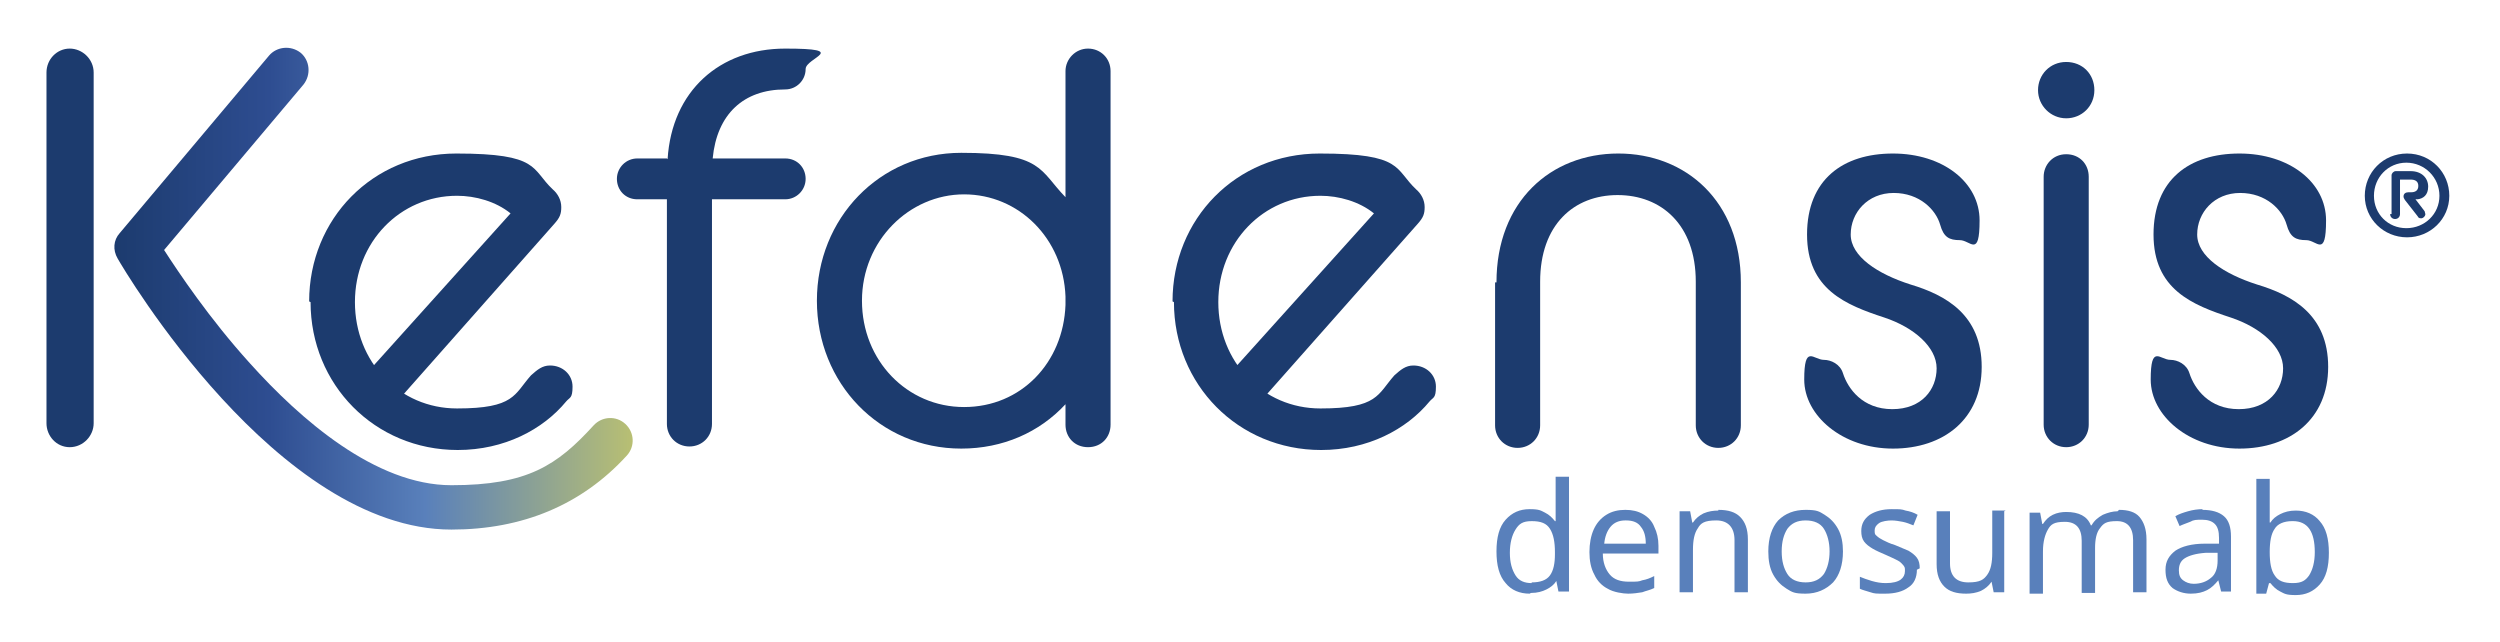 <?xml version="1.0" encoding="UTF-8"?>
<svg xmlns="http://www.w3.org/2000/svg" xmlns:xlink="http://www.w3.org/1999/xlink" id="Capa_1" version="1.1" viewBox="0 0 355 91.2">
  <!-- Generator: Adobe Illustrator 29.1.0, SVG Export Plug-In . SVG Version: 2.1.0 Build 142)  -->
  <defs>
    <style>
      .st0 {
        fill: #1c3b6e;
      }

      .st1 {
        fill: url(#Verlauf);
      }

      .st2 {
        fill: #5980bb;
      }
    </style>
    <linearGradient id="Verlauf" x1="16.2" y1="41" x2="89.8" y2="41" gradientUnits="userSpaceOnUse">
      <stop offset="0" stop-color="#1c3b6e"></stop>
      <stop offset=".3" stop-color="#2e4d91"></stop>
      <stop offset=".6" stop-color="#5980bb"></stop>
      <stop offset="1" stop-color="#b8bf73"></stop>
    </linearGradient>
  </defs>
  <path class="st0" d="M6.6,10.3c0-1.9,1.5-3.4,3.3-3.4s3.4,1.5,3.4,3.4v49.8c0,1.8-1.5,3.4-3.4,3.4s-3.3-1.6-3.3-3.4V10.3Z"></path>
  <path class="st0" d="M43.9,42.8c0-11.7,9-21,20.9-21s10.6,2.2,13.7,5.1c.7.6,1.2,1.5,1.2,2.5s-.2,1.5-1,2.4l-21.5,24.3c-.6.7-1.3,1-2.2,1-1.7,0-3-1.2-3-2.8s.2-1.4.7-2l19.8-22c-2.1-1.7-5-2.5-7.6-2.5-8.1,0-14.5,6.6-14.5,15.1s6.3,15.1,14.5,15.1,8.1-2,10.5-4.7c.9-.8,1.6-1.4,2.7-1.4,1.8,0,3.2,1.3,3.2,3s-.4,1.5-.9,2.1c-3.3,4-8.8,6.9-15.4,6.9-11.8,0-20.9-9.3-20.9-21Z"></path>
  <path class="st0" d="M94.8,22.6c.6-9.7,7.4-15.7,16.7-15.7s2.9,1.3,2.9,2.9-1.3,2.9-2.9,2.9c-5.9,0-9.7,3.5-10.3,9.8h10.3c1.7,0,2.9,1.3,2.9,2.9s-1.3,2.9-2.9,2.9h-10.4v31.9c0,1.8-1.4,3.2-3.2,3.2s-3.2-1.4-3.2-3.2v-31.9h-4.2c-1.7,0-2.9-1.3-2.9-2.9s1.3-2.9,2.9-2.9h4.2Z"></path>
  <path class="st0" d="M151.3,57.4c-3.7,4-8.9,6.3-14.8,6.3-11.6,0-20.5-9.3-20.5-21s8.9-21,20.5-21,11.1,2.5,14.8,6.3V10.1c0-1.7,1.4-3.2,3.2-3.2s3.2,1.4,3.2,3.2v50.2c0,1.8-1.3,3.2-3.2,3.2s-3.2-1.4-3.2-3.2v-2.9ZM151.3,43.4v-1.3c-.3-8.2-6.6-14.5-14.4-14.5s-14.5,6.6-14.5,15.1,6.4,15.1,14.5,15.1,14.1-6.3,14.4-14.5Z"></path>
  <path class="st0" d="M166.5,42.8c0-11.7,9-21,20.9-21s10.6,2.2,13.7,5.1c.7.6,1.2,1.5,1.2,2.5s-.2,1.5-1,2.4l-21.6,24.4c-.6.7-1.3,1-2.2,1-1.7,0-3-1.2-3-2.8s.2-1.4.7-2l19.9-22.1c-2.1-1.7-5-2.5-7.6-2.5-8.1,0-14.5,6.6-14.5,15.1s6.3,15.1,14.5,15.1,8.1-2,10.5-4.7c.9-.8,1.6-1.4,2.7-1.4,1.8,0,3.2,1.3,3.2,3s-.4,1.5-.9,2.1c-3.3,4-8.8,6.9-15.4,6.9-11.8,0-20.9-9.3-20.9-21Z"></path>
  <path class="st0" d="M212.5,40.1c0-11.5,7.7-18.3,17.3-18.3s17.4,6.8,17.4,18.3v20.3c0,1.8-1.4,3.2-3.2,3.2s-3.2-1.4-3.2-3.2v-20.4c0-8.1-4.9-12.3-11.1-12.3s-11,4.2-11,12.3v20.4c0,1.8-1.4,3.2-3.2,3.2s-3.2-1.4-3.2-3.2v-20.3Z"></path>
  <path class="st0" d="M259,51.1c1,0,2.3.6,2.7,1.9.7,2.2,2.8,5.1,7,5.1s6.3-2.8,6.3-5.8-3.2-5.8-7.4-7.2c-5.5-1.8-11-4-11-11.8s5.1-11.5,12.2-11.5,12.3,4.1,12.3,9.5-1.3,2.8-2.8,2.8-2.3-.4-2.8-2.2c-.6-2.1-2.9-4.5-6.6-4.5s-6.1,2.8-6.1,5.9,3.8,5.6,8.5,7.1c5,1.5,10.1,4.3,10.1,11.7s-5.4,11.6-12.6,11.6-12.6-4.7-12.6-9.8,1.3-2.8,2.8-2.8Z"></path>
  <path class="st0" d="M289.4,12.8c0-2.2,1.7-4,4-4s4,1.7,4,4-1.8,4-4,4-4-1.8-4-4ZM290.2,25.1c0-1.7,1.3-3.2,3.2-3.2s3.2,1.4,3.2,3.2v35.2c0,1.8-1.4,3.2-3.2,3.2s-3.2-1.4-3.2-3.2V25.1Z"></path>
  <path class="st0" d="M308.2,51.1c1,0,2.3.6,2.7,1.9.7,2.2,2.8,5.1,7,5.1s6.3-2.8,6.3-5.8-3.2-5.8-7.4-7.2c-5.5-1.8-11-4-11-11.8s5.1-11.5,12.2-11.5,12.3,4.1,12.3,9.5-1.3,2.8-2.8,2.8-2.3-.4-2.8-2.2c-.6-2.1-2.9-4.5-6.6-4.5s-6.1,2.8-6.1,5.9,3.8,5.6,8.5,7.1c5,1.5,10.1,4.3,10.1,11.7s-5.4,11.6-12.6,11.6-12.6-4.7-12.6-9.8,1.3-2.8,2.8-2.8Z"></path>
  <path class="st0" d="M335.8,27.8c0-3.3,2.6-6,6-6s6,2.7,6,6-2.7,5.9-6,5.9-6-2.6-6-5.9ZM346.4,27.8c0-2.6-2.1-4.7-4.7-4.7s-4.6,2.1-4.6,4.7,2,4.6,4.6,4.6,4.7-2,4.7-4.6ZM339.6,30.4v-5.5c0-.3.3-.6.6-.6h2.1c1.6,0,2.5,1,2.5,2.2s-.7,1.7-1.5,1.8c0,0-.3,0-.3,0l1.3,1.7c0,.1.1.3.1.4,0,.3-.3.6-.6.6s-.4-.1-.5-.3l-1.8-2.3c-.1-.2-.2-.3-.2-.5,0-.4.3-.6.7-.6h.4c.5,0,1-.2,1-.9s-.5-.9-1.1-.9h-1.5v4.9c0,.4-.3.7-.7.7s-.7-.3-.7-.7Z"></path>
  <g>
    <path class="st2" d="M217.2,84.3c-1.4,0-2.6-.5-3.4-1.5-.9-1-1.3-2.5-1.3-4.5s.4-3.5,1.3-4.5c.9-1,2-1.5,3.4-1.5s1.6.2,2.2.5c.6.3,1,.7,1.4,1.2h.1c0-.2,0-.5,0-.8,0-.4,0-.7,0-.9v-4.6h1.9v16.3h-1.5l-.3-1.5h0c-.3.5-.8.9-1.4,1.2-.6.3-1.3.5-2.2.5ZM217.5,82.7c1.2,0,2.1-.3,2.6-1s.7-1.7.7-3v-.3c0-1.4-.2-2.5-.7-3.3-.5-.8-1.3-1.1-2.6-1.1s-1.8.4-2.3,1.2c-.5.8-.8,1.9-.8,3.3s.3,2.4.8,3.2c.5.8,1.3,1.1,2.3,1.1Z"></path>
    <path class="st2" d="M230.8,72.4c1,0,1.8.2,2.5.6.7.4,1.3,1,1.6,1.8.4.8.6,1.7.6,2.7v1.1h-7.9c0,1.3.4,2.3,1,3,.6.7,1.5,1,2.7,1s1.4,0,1.9-.2c.6-.1,1.1-.3,1.7-.6v1.7c-.6.3-1.2.4-1.7.6-.6.1-1.3.2-2,.2s-2.1-.2-2.9-.7c-.8-.4-1.5-1.1-1.9-2-.5-.9-.7-2-.7-3.2s.2-2.3.6-3.2c.4-.9,1-1.6,1.8-2.1.8-.5,1.7-.7,2.7-.7ZM230.8,73.9c-.9,0-1.6.3-2.1.9-.5.6-.8,1.4-.9,2.4h5.9c0-1-.2-1.8-.7-2.4-.4-.6-1.1-.9-2.1-.9Z"></path>
    <path class="st2" d="M244,72.4c1.4,0,2.4.3,3.1,1,.7.7,1.1,1.7,1.1,3.2v7.5h-1.9v-7.4c0-1.8-.9-2.8-2.6-2.8s-2.2.4-2.6,1.1c-.5.7-.7,1.7-.7,3.1v6h-1.9v-11.5h1.5l.3,1.6h.1c.4-.6.9-1,1.5-1.3.7-.3,1.4-.4,2.1-.4Z"></path>
    <path class="st2" d="M261.7,78.3c0,1.9-.5,3.4-1.4,4.4-1,1-2.3,1.6-3.9,1.6s-1.9-.2-2.7-.7c-.8-.5-1.4-1.1-1.9-2-.5-.9-.7-2-.7-3.3,0-1.9.5-3.4,1.4-4.4,1-1,2.3-1.5,3.9-1.5s1.9.2,2.7.7c.8.5,1.4,1.1,1.9,2,.5.9.7,2,.7,3.2ZM253,78.3c0,1.4.3,2.4.8,3.2.5.8,1.4,1.2,2.6,1.2s2-.4,2.6-1.2c.5-.8.8-1.9.8-3.2s-.3-2.4-.8-3.2c-.5-.8-1.4-1.2-2.6-1.2s-2,.4-2.6,1.2c-.5.8-.8,1.8-.8,3.2Z"></path>
    <path class="st2" d="M272.2,80.9c0,1.1-.4,2-1.2,2.5-.8.6-1.9.9-3.3.9s-1.5,0-2.1-.2-1.1-.3-1.5-.5v-1.7c.5.2,1,.4,1.7.6.7.2,1.3.3,2,.3,1,0,1.7-.2,2.1-.5.4-.3.6-.7.6-1.2s0-.5-.2-.8c-.2-.2-.4-.5-.8-.7-.4-.2-1-.5-1.7-.8-.7-.3-1.4-.6-1.9-.9-.5-.3-.9-.6-1.2-1-.3-.4-.4-.9-.4-1.5,0-1,.4-1.7,1.2-2.3.8-.5,1.8-.8,3.1-.8s1.4,0,2,.2c.6.1,1.2.3,1.7.6l-.6,1.5c-.5-.2-1-.4-1.5-.5-.5-.1-1.1-.2-1.6-.2s-1.4.1-1.8.4c-.4.3-.6.6-.6,1s0,.6.3.8c.2.2.5.4.9.6.4.2,1,.5,1.7.7.7.3,1.4.6,1.9.8.5.3.9.6,1.2,1,.3.4.4.9.4,1.5Z"></path>
    <path class="st2" d="M284.6,72.6v11.5h-1.5l-.3-1.5h0c-.4.6-.9,1-1.5,1.3-.7.3-1.4.4-2.1.4-1.4,0-2.4-.3-3.1-1-.7-.7-1.1-1.7-1.1-3.2v-7.5h1.9v7.4c0,1.8.9,2.7,2.6,2.7s2.2-.4,2.7-1.1c.5-.7.7-1.7.7-3.1v-6h1.9Z"></path>
    <path class="st2" d="M300.9,72.4c1.3,0,2.3.3,2.9,1,.6.7,1,1.7,1,3.2v7.5h-1.9v-7.4c0-1.8-.8-2.7-2.3-2.7s-1.9.3-2.4,1c-.5.6-.7,1.6-.7,2.8v6.4h-1.9v-7.4c0-1.8-.8-2.7-2.4-2.7s-2,.4-2.4,1.1c-.4.7-.7,1.7-.7,3.1v6h-1.9v-11.5h1.5l.3,1.6h.1c.4-.6.8-1,1.4-1.3.6-.3,1.3-.4,1.9-.4,1.8,0,3,.6,3.5,1.9h.1c.4-.7.9-1.1,1.6-1.5.7-.3,1.4-.5,2.1-.5Z"></path>
    <path class="st2" d="M312.7,72.4c1.4,0,2.4.3,3.1.9.7.6,1,1.6,1,2.9v7.8h-1.4l-.4-1.6h0c-.5.6-1,1.1-1.6,1.4-.6.3-1.3.5-2.3.5s-1.9-.3-2.6-.8c-.7-.6-1-1.4-1-2.6s.5-2,1.4-2.7c.9-.6,2.3-1,4.2-1h2v-.8c0-1-.2-1.6-.6-2-.4-.4-1-.6-1.8-.6s-1.2,0-1.7.3c-.5.2-1.1.4-1.5.6l-.6-1.4c.5-.3,1.1-.5,1.8-.7.7-.2,1.4-.3,2.1-.3ZM314.9,78.5h-1.7c-1.4.1-2.4.4-3,.8-.6.4-.8,1-.8,1.7s.2,1.1.6,1.4c.4.3.9.5,1.5.5,1,0,1.8-.3,2.4-.8.7-.5,1-1.4,1-2.5v-1Z"></path>
    <path class="st2" d="M322.3,67.8v4c0,.5,0,.9,0,1.4,0,.4,0,.8,0,1h.1c.3-.5.8-.9,1.4-1.2.6-.3,1.3-.5,2.2-.5,1.4,0,2.6.5,3.4,1.5.9,1,1.3,2.5,1.3,4.5s-.4,3.5-1.3,4.5c-.9,1-2,1.5-3.4,1.5s-1.6-.2-2.2-.5c-.6-.3-1-.7-1.4-1.2h-.2l-.4,1.5h-1.4v-16.3h1.9ZM325.5,74c-1.2,0-2.1.4-2.5,1.1-.5.7-.7,1.8-.7,3.3h0c0,1.5.2,2.6.7,3.3.5.8,1.3,1.1,2.6,1.1s1.8-.4,2.3-1.1c.5-.8.8-1.9.8-3.3,0-2.9-1-4.4-3.1-4.4Z"></path>
  </g>
  <path class="st1" d="M64.1,75.2c-24.7,0-46.5-36.9-47.4-38.5-.7-1.2-.6-2.6.3-3.6L38.2,7.9c1.1-1.3,3.1-1.5,4.5-.4,1.3,1.1,1.5,3.1.4,4.5l-19.8,23.5c2,3.1,6.4,9.7,12.2,16.1,7.1,7.9,17.8,17.3,28.6,17.3s15-2.8,20.2-8.5c1.2-1.3,3.2-1.4,4.5-.2,1.3,1.2,1.4,3.2.2,4.5-6.4,7-14.8,10.5-24.9,10.5Z"></path>
</svg>
